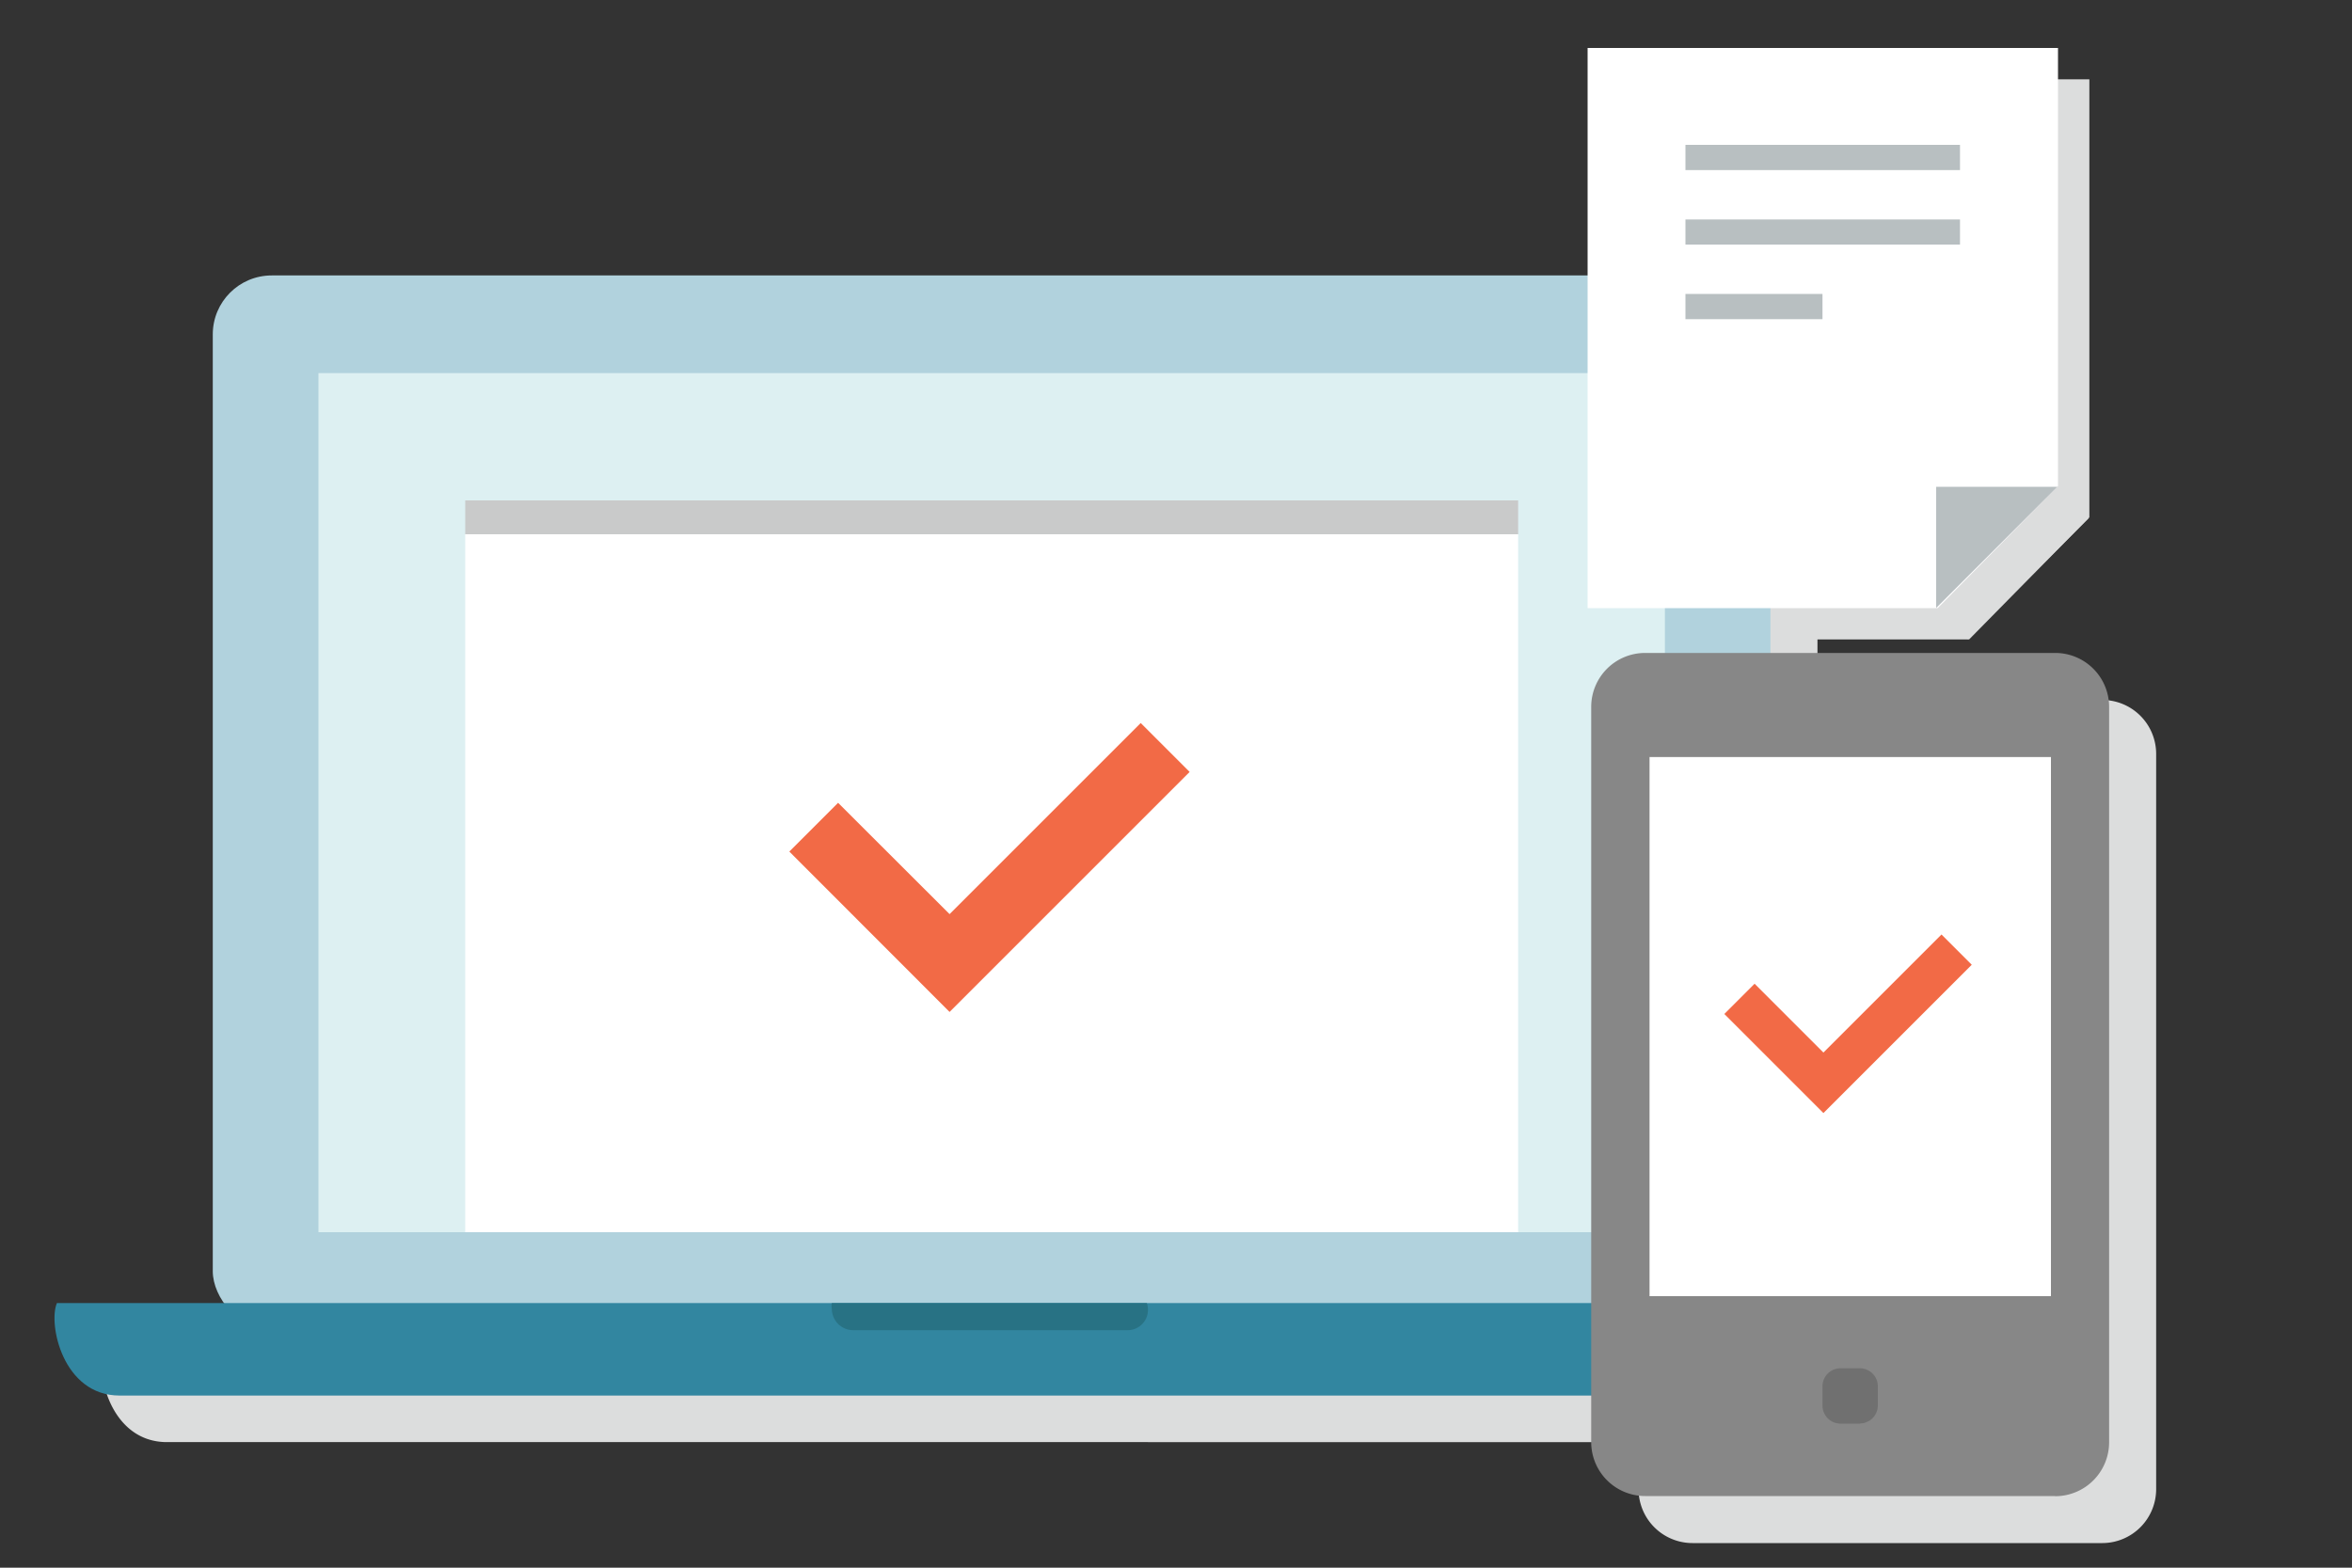 <svg id="レイヤー_1" data-name="レイヤー 1" xmlns="http://www.w3.org/2000/svg" width="150" height="100" viewBox="0 0 150 100"><rect x="0" y="0" width="150" height="100" fill="#333333" stroke="none"/><defs><style>.cls-1{fill:#dcdddd;}.cls-1,.cls-10,.cls-11,.cls-12{fill-rule:evenodd;}.cls-2{fill:#c9caca;}.cls-3{fill:#b1d2dd;}.cls-4{fill:#ddf0f2;}.cls-5{fill:#3286a0;}.cls-6{fill:#287284;}.cls-11,.cls-7{fill:#fff;}.cls-8{fill:#878787;}.cls-9{fill:#707070;}.cls-10{fill:#f26a46;}.cls-12{fill:#b8bfc1;}</style></defs><title>illust</title><path class="cls-1" d="M103.25,5.06h30V33l-7.67,7.79H103.25Z"/><path class="cls-1" d="M125.48,33.05h7.73l-7.73,7.73Z"/><path class="cls-1" d="M109.49,11.24v1.61H127V11.24Zm0,6.36H127V16H109.49Zm0,4.76h8.74V20.75h-8.74Z"/><path class="cls-1" d="M134.07,44.65H115.91V24.32a3.78,3.78,0,0,0-3.76-3.76H20.33a3.78,3.78,0,0,0-3.76,3.76V84.09a3.73,3.73,0,0,0,.61,2H6.65c-.59,1.3.33,5.9,4,5.9H104.5v3a3.44,3.44,0,0,0,3.44,3.44h26.15A3.44,3.44,0,0,0,137.51,95V48.09A3.44,3.44,0,0,0,134.07,44.65Z"/><rect class="cls-2" x="30.29" y="32.85" width="67.15" height="2.16"/><rect class="cls-3" x="13.57" y="17.57" width="99.34" height="67.28" rx="3.76"/><rect class="cls-4" x="20.31" y="23.8" width="85.87" height="54.8"/><path class="cls-5" d="M122.56,83.12c.59,1.3.06,5.9-3.58,5.9H7.63c-3.64,0-4.57-4.59-4-5.9H122.56Z"/><path class="cls-6" d="M73.14,83.12a1.3,1.3,0,0,1-.8,1.66,1.25,1.25,0,0,1-.43.07H54.46a1.37,1.37,0,0,1-1.41-1.34,1.29,1.29,0,0,1,0-.39h20Z"/><rect class="cls-7" x="29.67" y="34.07" width="67.15" height="44.53"/><rect class="cls-2" x="29.67" y="31.92" width="67.15" height="2.16"/><path class="cls-8" d="M131.07,95.43H104.92A3.44,3.44,0,0,1,101.48,92V45.09a3.44,3.44,0,0,1,3.44-3.44h26.15a3.44,3.44,0,0,1,3.44,3.44h0V92a3.44,3.44,0,0,1-3.44,3.44h0"/><rect class="cls-7" x="105.2" y="48.29" width="25.6" height="34.39"/><path class="cls-9" d="M118.62,90.81h-1.24a1.15,1.15,0,0,1-1.15-1.14V88.42a1.15,1.15,0,0,1,1.15-1.14h1.24a1.15,1.15,0,0,1,1.14,1.14v1.24a1.15,1.15,0,0,1-1.14,1.14"/><polygon class="cls-10" points="123.82 59.61 116.29 67.14 111.9 62.75 109.97 64.68 116.29 71 125.75 61.54 123.82 59.61"/><polygon class="cls-10" points="72.75 46.12 60.56 58.31 53.45 51.21 50.34 54.32 60.56 64.55 75.87 49.24 72.75 46.12"/><path class="cls-11" d="M101.25,3.06h30V31l-7.67,7.79H101.25Z"/><path class="cls-12" d="M123.48,31.05h7.73l-7.73,7.73Z"/><path class="cls-12" d="M107.49,9.24v1.61H125V9.24Zm0,6.36H125V14H107.49Zm0,4.76h8.74V18.75h-8.74Z"/></svg>